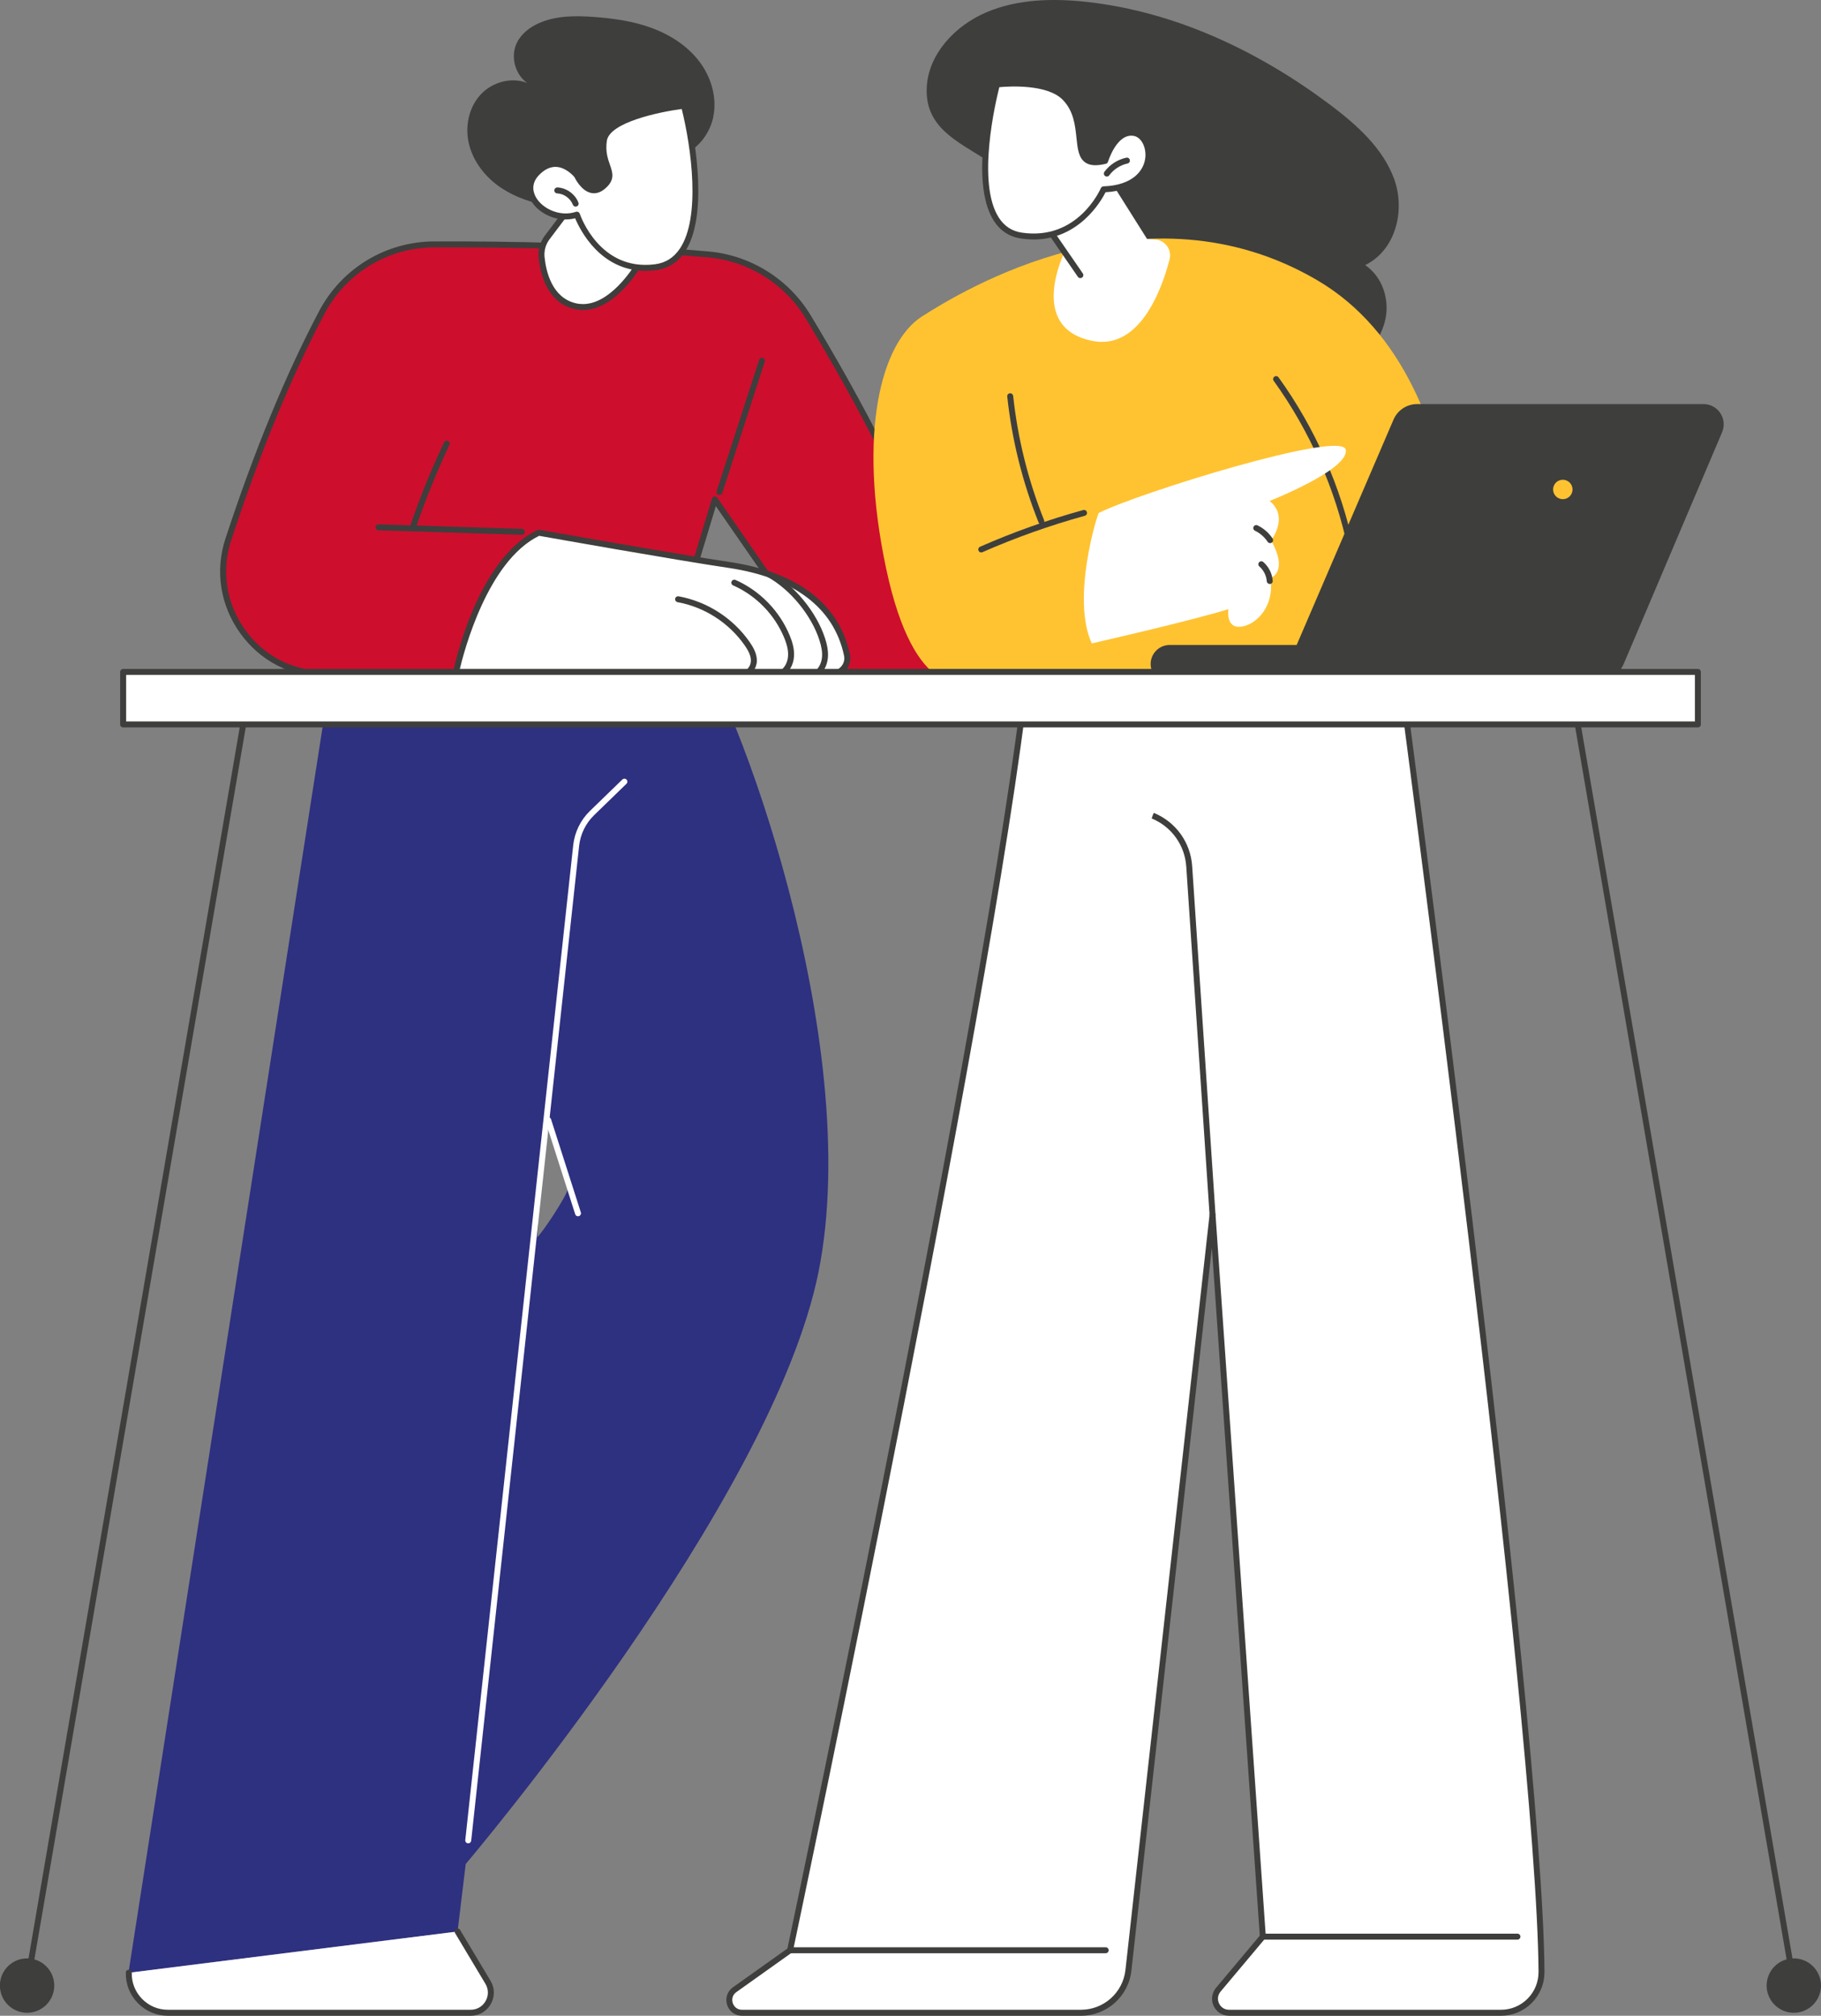<svg xmlns="http://www.w3.org/2000/svg" id="Layer_2" data-name="Layer 2" viewBox="0 0 541.97 599.78"><rect x="0" y="0" width="541.97" height="599.78" fill="#808080" stroke="none"/><defs><style>      .cls-1 {        fill: #ce0e2d;      }      .cls-2 {        fill: #3e3e3d;      }      .cls-3 {        fill: #2e3080;      }      .cls-4 {        fill: #fff;      }      .cls-5 {        fill: #ffc331;      }    </style></defs><g id="Layer_1-2" data-name="Layer 1"><g><g><g><g><path class="cls-3" d="M138.59,554.64s91.27-107.38,105.04-176.29c13.77-68.9-25.25-172.42-37.65-187.77-12.4-15.35-105.41-3.5-105.41-3.5l-62.1,398.39c-.08.51-.12,1.02-.13,1.52l97.84-12.28,2.42-20.06ZM163.41,335.29c.22-.76,6.32,15.64,5.66,18.37-.62,2.54-7.29,12.59-9.11,14.44-.34.34,2.14-28.35,3.45-32.82Z"></path><path class="cls-4" d="M49.97,598.9h90.11c4.66,0,7.54-5.08,5.15-9.07l-9.05-15.12-97.84,12.28c-.17,6.43,5.01,11.92,11.63,11.92Z"></path><path class="cls-2" d="M140.08,599.78H49.97c-3.4,0-6.59-1.34-8.96-3.78-2.38-2.45-3.65-5.66-3.56-9.06.01-.49.4-.88.91-.86.49.01.87.42.86.91-.08,2.91,1.01,5.67,3.06,7.77,2.04,2.09,4.77,3.24,7.69,3.24h90.11c1.86,0,3.53-.97,4.45-2.59.92-1.62.9-3.54-.06-5.14l-9.05-15.12c-.25-.42-.11-.96.31-1.21.42-.25.96-.11,1.21.31l9.05,15.12c1.29,2.15,1.32,4.74.08,6.93-1.24,2.18-3.48,3.49-5.99,3.49Z"></path></g><path class="cls-4" d="M139.36,548.47s-.06,0-.1,0c-.49-.05-.84-.49-.78-.98l32.12-296.01c.42-3.87,2.19-7.49,4.99-10.2l9.63-9.34c.35-.34.91-.33,1.25.02.34.35.33.91-.02,1.25l-9.63,9.34c-2.5,2.42-4.08,5.66-4.46,9.12l-32.12,296.01c-.05.45-.43.79-.88.79Z"></path><path class="cls-4" d="M172.03,361.9c-.38,0-.72-.24-.84-.62l-8.87-27.73c-.15-.47.11-.96.57-1.11.47-.15.96.11,1.11.57l8.87,27.73c.15.47-.11.96-.57,1.11-.09.03-.18.04-.27.04Z"></path></g><g><g><g><path class="cls-1" d="M289.53,155.32c-11.29-1.95-20.95-9.19-26.02-19.47-7.68-15.57-16.39-30.68-22.98-41.58-6.39-10.58-17.43-17.49-29.74-18.57-30.13-2.65-61.42-3.07-81.54-2.99-14.02.06-26.89,7.81-33.44,20.21-11.81,22.33-21.21,47.36-27.85,67.6-6.39,19.47,8.06,39.92,28.55,40,31.38.13,100.54,0,100.54,0l15.7-51.93,24.35,35.17c7.27,10.5,15.09,16.73,15.09,16.73,0,0,24.23-.02,28.21-.03,4.78-15.37,12.13-29.94,21.64-42.93-4.48-.82-8.7-1.56-12.5-2.22Z"></path><path class="cls-2" d="M136.42,201.47c-14.9,0-29.53-.01-39.93-.06-9.95-.04-19.05-4.76-24.95-12.93-5.99-8.3-7.6-18.59-4.44-28.23,8.59-26.17,17.98-48.96,27.91-67.74,6.71-12.7,19.83-20.62,34.22-20.68,20.75-.08,51.74.37,81.62,2.99,12.53,1.1,23.9,8.2,30.42,18.99,6.15,10.18,15.14,25.68,23.02,41.65,4.93,10,14.42,17.1,25.38,18.99,3.8.66,8.03,1.4,12.51,2.22.3.05.55.26.66.54.11.28.07.6-.11.85-9.51,12.98-16.74,27.33-21.51,42.67-.11.37-.46.62-.84.62-3.98,0-28.21.03-28.21.03h0c-.2,0-.4-.07-.55-.19-.08-.06-8-6.43-15.27-16.92l-23.3-33.66-15.17,50.18c-.11.37-.46.63-.85.63-.46,0-31.05.06-60.61.06ZM133.81,73.59c-1.57,0-3.09,0-4.56,0-13.74.06-26.25,7.62-32.66,19.74-9.88,18.69-19.24,41.39-27.79,67.47-2.99,9.1-1.46,18.81,4.19,26.64,5.56,7.71,14.14,12.16,23.52,12.2,29.39.12,92.73.01,99.88,0l15.51-51.3c.1-.33.37-.57.71-.62.33-.05.67.09.87.37l24.35,35.17c6.41,9.26,13.33,15.23,14.68,16.35,2.73,0,22.19-.01,27.24-.02,4.69-14.84,11.66-28.77,20.75-41.43-3.96-.72-7.71-1.38-11.11-1.97-11.52-1.99-21.49-9.45-26.67-19.95-7.85-15.91-16.81-31.36-22.94-41.51-6.23-10.31-17.09-17.09-29.06-18.14-27.7-2.44-56.37-3-76.9-3Z"></path></g><path class="cls-2" d="M214.13,147.3c-.09,0-.18-.01-.27-.04-.47-.15-.72-.65-.57-1.11l12.64-39.08c.15-.46.65-.72,1.11-.57.47.15.72.65.57,1.11l-12.64,39.08c-.12.37-.47.61-.84.61Z"></path><path class="cls-2" d="M155.31,159.12s-.02,0-.03,0l-42.66-1.33c-.49-.02-.87-.42-.86-.91.02-.49.44-.87.91-.86l42.66,1.33c.49.02.87.42.86.91-.02.48-.41.86-.88.86Z"></path><path class="cls-2" d="M122.85,157.85c-.09,0-.19-.02-.29-.05-.46-.16-.71-.66-.55-1.12,2.9-8.5,6.31-16.93,10.15-25.05.21-.44.73-.63,1.18-.42.44.21.63.74.42,1.18-3.81,8.06-7.2,16.43-10.07,24.87-.13.37-.47.6-.84.6Z"></path><g><g><path class="cls-4" d="M160.34,158.5s39.97,7.12,56.65,9.6c28.57,4.24,33.7,20.21,35.09,26.82.6,2.87-1.62,5.56-4.55,5.56h-111.9s6.76-33.51,24.72-41.97Z"></path><path class="cls-2" d="M247.53,201.36h-111.9c-.27,0-.52-.12-.68-.32-.17-.21-.24-.48-.18-.74.28-1.39,7.06-34.05,25.21-42.6.17-.08.35-.1.53-.07.4.07,40.15,7.14,56.63,9.59,20.28,3.01,32.67,12.53,35.82,27.51.34,1.62-.06,3.28-1.11,4.57-1.06,1.3-2.63,2.05-4.31,2.05ZM136.73,199.59h110.8c1.14,0,2.21-.51,2.93-1.4.71-.87.98-2,.75-3.09-2.98-14.2-14.86-23.23-34.35-26.12-15.77-2.34-52.79-8.91-56.4-9.55-15.39,7.51-22.41,34.46-23.74,40.16Z"></path></g><path class="cls-2" d="M221.33,201.36c-.45,0-.83-.34-.88-.79-.05-.49.3-.92.79-.97,1.35-.14,2.25-1.69,2.24-3.05,0-1.66-.98-3.27-1.82-4.49-4.67-6.72-11.96-11.42-20.01-12.89-.48-.09-.8-.55-.71-1.03.09-.48.55-.8,1.03-.71,8.51,1.55,16.22,6.52,21.15,13.62.99,1.43,2.13,3.34,2.14,5.49,0,2.13-1.46,4.57-3.83,4.82-.03,0-.06,0-.09,0Z"></path><path class="cls-2" d="M232.35,201.36c-.32,0-.63-.18-.79-.48-.22-.44-.05-.97.38-1.19,1.44-.74,2.43-2.41,2.59-4.36.13-1.6-.23-3.38-1.15-5.6-2.84-6.88-8.38-12.55-15.19-15.55-.45-.2-.65-.72-.45-1.17.2-.45.72-.65,1.17-.45,7.22,3.19,13.09,9.2,16.11,16.49.65,1.57,1.49,3.94,1.28,6.43-.21,2.56-1.57,4.78-3.55,5.79-.13.07-.27.1-.4.1Z"></path><path class="cls-2" d="M242.95,201.36c-.28,0-.56-.13-.73-.38-.28-.4-.18-.95.23-1.23,1.2-.83,2.02-2.38,2.19-4.14.14-1.46-.09-3.05-.77-5.15-2.36-7.36-8.69-15.07-15.4-18.76-.43-.24-.58-.77-.35-1.2.24-.43.77-.58,1.2-.35,7.06,3.89,13.74,12.02,16.23,19.77.47,1.45,1.06,3.64.84,5.86-.23,2.31-1.3,4.29-2.95,5.42-.15.11-.33.16-.5.16Z"></path></g><g><path class="cls-4" d="M280.39,200.47h94.6s5.91-16.09-19.46-28.9c-15.03-7.59-53.5-14.03-53.5-14.03,0,0-17.09,18.62-21.64,42.93Z"></path><path class="cls-2" d="M374.99,201.36h-94.6c-.26,0-.51-.12-.68-.32-.17-.2-.24-.47-.19-.73,4.55-24.28,21.69-43.18,21.86-43.37.2-.22.5-.32.8-.27,1.58.26,38.78,6.55,53.75,14.11,25.78,13.02,19.95,29.83,19.89,30-.13.35-.46.58-.83.58ZM281.46,199.59h92.87c.76-2.94,2.72-16.16-19.2-27.23-13.83-6.99-48.28-13.09-52.76-13.86-2.31,2.64-16.53,19.63-20.9,41.09Z"></path></g><path class="cls-2" d="M339.09,200.87c-.23,0-.47-.09-.64-.27-.34-.35-.33-.91.03-1.25,1.4-1.34,1.36-3.61.6-5.16-.98-1.99-2.98-3.22-4.49-3.9-1.68-.76-3.56-1.26-5.39-1.74-3.23-.85-6.57-1.74-9.1-4.11-2.61-2.46-3.85-6.32-3.14-9.84.1-.48.56-.79,1.04-.69.48.1.79.56.69,1.04-.59,2.93.44,6.15,2.62,8.2,2.2,2.07,5.18,2.86,8.34,3.69,1.89.5,3.85,1.02,5.67,1.84,2.54,1.15,4.38,2.79,5.34,4.74,1.22,2.48.81,5.52-.96,7.22-.17.16-.39.25-.61.25Z"></path><path class="cls-2" d="M363.63,199.9c-.12,0-.24-.02-.36-.08-.45-.2-.65-.72-.45-1.17,1.6-3.62-1.6-7.8-3.05-9.43-6.22-6.99-15.1-11.53-22.94-15.53-.43-.22-.61-.76-.39-1.19.22-.44.76-.61,1.19-.39,7.98,4.07,17.01,8.69,23.46,15.93,3.55,3.98,4.76,8.11,3.34,11.32-.15.33-.47.53-.81.53Z"></path></g><g><path class="cls-2" d="M212.26,34.88c1.23-5.73-.56-11.88-4.1-16.55-3.54-4.67-8.68-7.97-14.18-10-5.5-2.03-11.37-2.86-17.22-3.29-5.51-.4-11.24-.4-16.3,1.82-2.78,1.22-5.35,3.2-6.66,5.94-1.92,4.02-.53,9.34,3.12,11.9-4.72-1.89-10.47-.27-13.91,3.48-3.44,3.75-4.61,9.28-3.53,14.25,1.08,4.97,4.23,9.35,8.26,12.45,4.03,3.1,8.9,4.98,13.88,6.02,10,2.09,20.66.83,29.9-3.52,2.17-1.02,4.3-2.24,5.96-3.98,1.65-1.73,1.64-4.12,2.98-5.8,1.03-1.29,3.33-1.59,4.72-2.47,3.61-2.27,6.21-6.11,7.1-10.26Z"></path><g><path class="cls-4" d="M173.16,57.02l-10.28,13.6c-1.29,1.7-1.9,3.83-1.68,5.95.48,4.72,2.42,12.72,9.91,14.51,10.79,2.58,19.52-13.31,19.52-13.31l-17.46-20.75Z"></path><path class="cls-2" d="M173.53,92.25c-.86,0-1.74-.1-2.63-.31-8.04-1.93-10.09-10.4-10.59-15.28-.24-2.34.42-4.67,1.86-6.57l10.28-13.6c.16-.21.41-.34.68-.35.28,0,.53.11.7.31l17.46,20.75c.24.28.27.68.1,1-.34.62-7.84,14.05-17.87,14.05ZM173.19,58.44l-9.61,12.72c-1.17,1.54-1.7,3.44-1.51,5.32.45,4.41,2.26,12.07,9.24,13.74.74.18,1.46.26,2.18.26,7.99,0,14.59-10.17,16.05-12.61l-16.35-19.43Z"></path></g><g><path class="cls-4" d="M171.71,63.87s6,17.83,23.29,15.65c17.29-2.18,11.66-36.06,8.56-48.06,0,0-22.7,2.64-23.83,10.33-1.13,7.69,4.49,9.85-.38,13.79-4.48,3.64-7.65-3.38-7.65-3.38,0,0-5.59-7.13-11.83-.81-6.32,6.41,3.34,15.32,11.83,12.49Z"></path><path class="cls-2" d="M192.14,80.59c-13.55,0-19.59-12.35-20.96-15.64-5.36,1.36-10.74-1.39-13.01-5.03-1.93-3.09-1.52-6.51,1.08-9.15,2-2.03,4.18-2.99,6.44-2.86,3.9.22,6.6,3.61,6.71,3.75.04.06.08.12.11.18.42.92,1.91,3.42,3.72,3.84.84.2,1.68-.06,2.57-.78,2.25-1.83,1.87-2.91,1.05-5.28-.68-1.95-1.52-4.37-.99-7.96,1.19-8.13,22.21-10.8,24.6-11.08.43-.05.85.23.96.66,2.97,11.53,6.18,33.72-.65,43.79-2.11,3.11-5.02,4.91-8.66,5.37-1.03.13-2.02.19-2.97.19ZM171.71,62.99c.37,0,.71.23.84.6.24.7,5.99,17.12,22.34,15.05,3.16-.4,5.58-1.91,7.42-4.61,6.33-9.33,3.43-30.17.59-41.6-6.6.87-21.48,3.96-22.29,9.48-.46,3.16.27,5.26.92,7.12.83,2.38,1.61,4.62-1.61,7.23-1.33,1.08-2.7,1.46-4.1,1.13-2.78-.66-4.54-4.04-4.87-4.72-.37-.44-2.55-2.85-5.37-3.01-1.74-.09-3.44.69-5.07,2.34-2.77,2.8-1.71,5.57-.84,6.97,1.98,3.18,7.04,5.63,11.76,4.05.09-.03.19-.05.28-.05Z"></path></g><path class="cls-2" d="M171.33,61.49c-.36,0-.69-.22-.83-.57-.73-1.89-2.65-3.28-4.68-3.38-.49-.02-.87-.44-.84-.93.02-.49.47-.86.93-.84,2.7.13,5.27,1.98,6.24,4.51.18.46-.05.97-.51,1.14-.1.04-.21.06-.32.06Z"></path></g></g></g><g><g><g><path class="cls-4" d="M415.7,192.14s42.6,317.88,43.09,394.59c.04,6.71-5.37,12.17-12.07,12.17h-80.91c-3.55,0-5.48-4.15-3.2-6.87l13.25-15.78-14.97-214.8-25.04,224.8c-.8,7.2-6.89,12.65-14.14,12.65h-100.86c-3.68,0-5.19-4.73-2.19-6.86l16.5-11.74s64.07-302.77,71.24-388.15h109.31Z"></path><path class="cls-2" d="M446.71,599.78h-80.91c-1.99,0-3.75-1.12-4.59-2.92-.84-1.8-.57-3.87.71-5.4l13.02-15.51-14.26-204.69-23.95,215.08c-.85,7.66-7.31,13.44-15.02,13.44h-100.86c-2.07,0-3.82-1.27-4.45-3.25-.63-1.97.05-4.02,1.74-5.22l16.22-11.54c2.47-11.71,64.18-304.62,71.15-387.7.04-.46.42-.81.88-.81h109.31c.44,0,.82.33.88.77.43,3.18,42.61,318.82,43.09,394.7.02,3.49-1.32,6.76-3.77,9.23-2.45,2.46-5.71,3.82-9.19,3.82ZM360.88,360.56s.01,0,.02,0c.46,0,.83.37.86.82l14.97,214.8c.02.23-.06.45-.21.63l-13.25,15.78c-.84,1.01-1.02,2.32-.46,3.51.56,1.19,1.67,1.9,2.99,1.9h80.91c3,0,5.82-1.17,7.93-3.3,2.12-2.13,3.27-4.96,3.26-7.98-.47-73.95-40.64-376.22-42.98-393.71h-107.72c-7.42,85.56-70.55,384.43-71.19,387.45-.05.22-.17.41-.35.54l-16.5,11.74c-1.27.9-1.39,2.27-1.08,3.24.31.97,1.2,2.02,2.76,2.02h100.86c6.81,0,12.51-5.1,13.26-11.86l25.04-224.8c.05-.45.43-.79.88-.79Z"></path></g><path class="cls-2" d="M360.88,362.33c-.46,0-.85-.36-.88-.83l-6.94-103.63c-.43-6.4-4.37-11.9-10.3-14.35l.29-.84.34-.82.05.02c6.55,2.72,10.91,8.8,11.38,15.87l6.94,103.63c.03.49-.34.91-.82.94-.02,0-.04,0-.06,0Z"></path><path class="cls-2" d="M451.62,577.13h-75.77c-.49,0-.89-.4-.89-.89s.4-.89.89-.89h75.77c.49,0,.89.4.89.89s-.4.89-.89.89Z"></path><path class="cls-2" d="M329.07,581.18h-93.92c-.49,0-.89-.4-.89-.89s.4-.89.89-.89h93.92c.49,0,.89.4.89.89s-.4.89-.89.89Z"></path></g><g><path class="cls-2" d="M275.84,25.66c.63-9.66,8.37-18.01,17.71-21.99,9.34-3.99,20.01-4.22,30.19-3.07,26.43,2.99,51.09,14.82,71.95,30.44,8.08,6.05,15.96,13.09,19.27,22.31,3.31,9.22.5,21.04-8.65,25.53,5.13,3.5,7.25,10.13,6.04,15.99-1.22,5.87-5.35,10.94-10.46,14.47-13.15,9.1-31.89,8.24-46.47,1.33-14.57-6.91-25.69-18.89-35.37-31.28-7.83-10.02-15.2-24.44-26.21-31.61-8.88-5.78-18.8-9.85-18-22.13Z"></path><g><path class="cls-5" d="M434.09,202.83s9.31-89.3-42.02-119.43c-51.33-30.13-105.62,3.05-117.71,10.79-12.09,7.74-19.19,34.55-10.64,74.91,8.56,40.36,24.02,33.73,24.02,33.73h146.35Z"></path><path class="cls-2" d="M402.09,164.2c-.41,0-.78-.29-.87-.7-3.75-17.96-11.41-35.31-22.14-50.18-.29-.4-.2-.95.2-1.24.4-.29.95-.2,1.24.2,10.88,15.07,18.64,32.66,22.44,50.85.1.48-.21.95-.69,1.05-.06.01-.12.02-.18.02Z"></path><path class="cls-2" d="M309.92,156c-.35,0-.68-.21-.82-.56-4.8-12-7.94-24.6-9.32-37.45-.05-.49.3-.92.78-.97.51-.05.92.3.98.79,1.37,12.69,4.46,25.13,9.21,36.98.18.45-.04.97-.49,1.15-.11.04-.22.06-.33.06Z"></path><path class="cls-2" d="M292.05,164.38c-.34,0-.67-.2-.81-.53-.2-.45,0-.97.45-1.17,9.93-4.37,20.26-8.04,30.71-10.92.47-.13.96.15,1.09.62.13.47-.15.96-.62,1.09-10.37,2.86-20.62,6.5-30.47,10.83-.12.05-.24.08-.36.08Z"></path><g><path class="cls-4" d="M327.04,152.62c-.41.21-8.28,25.47-2.1,38.82,0,0,28.35-6.42,40.67-10.18,0,0-.96,5.9,3.89,5.19,4.86-.71,9.96-6.65,8.55-14.42,0,0,5.64-1.7.24-11.24,0,0,5.48-6.94-.42-11.73,0,0,23.84-9.38,22.65-15.28-1.19-5.9-61.96,12.99-73.48,18.84Z"></path><path class="cls-2" d="M377.9,173.76c-.46,0-.85-.36-.88-.82-.12-1.66-.94-3.3-2.2-4.38-.37-.32-.41-.88-.09-1.25.32-.37.88-.41,1.25-.09,1.63,1.41,2.65,3.45,2.81,5.6.04.49-.33.91-.82.95-.02,0-.04,0-.06,0Z"></path><path class="cls-2" d="M378.01,161.6c-.29,0-.57-.14-.74-.4-.94-1.42-2.24-2.55-3.77-3.29-.44-.21-.63-.74-.41-1.18.21-.44.74-.63,1.18-.41,1.82.87,3.36,2.22,4.48,3.91.27.41.16.96-.25,1.23-.15.1-.32.15-.49.15Z"></path></g></g><path class="cls-4" d="M311.24,66.91l5.59,8.13s-11.19,22.33,8.1,26.36c13.93,2.91,20.63-14.46,23.16-24.2.75-2.87-1.28-5.71-4.24-5.93l-2.47-.18-14.63-23.22-15.53,19.04Z"></path><path class="cls-2" d="M321.53,82.75c-.28,0-.56-.13-.73-.38l-10.29-14.96c-.22-.32-.21-.76.04-1.06l15.53-19.04c.31-.38.87-.44,1.25-.13.38.31.44.87.13,1.25l-15.11,18.52,9.92,14.41c.28.4.18.95-.23,1.23-.15.11-.33.16-.5.16Z"></path><g><path class="cls-4" d="M328.92,47.87s2.85-9.46,8.76-8.29c5.91,1.17,7.49,16.18-9.23,16.75,0,0-7.03,16.29-24.42,13.77-18.89-2.73-7.31-44.98-7.31-44.98,0,0,14.54-1.8,20.19,3.94,8.02,8.16.08,21.75,12.01,18.81Z"></path><path class="cls-2" d="M307.59,71.25c-1.17,0-2.4-.09-3.68-.27-3.42-.5-6.14-2.24-8.06-5.18-7.79-11.9-.3-39.73.03-40.91.1-.35.39-.6.75-.64.61-.08,15.04-1.79,20.93,4.2,3.7,3.76,4.2,8.56,4.6,12.41.29,2.73.53,5.1,1.85,6.02.85.6,2.25.68,4.24.25.72-2.05,3.77-9.57,9.62-8.41,3.02.6,5.13,4.17,4.81,8.14-.38,4.7-4.17,9.83-13.64,10.34-1.3,2.58-7.87,14.06-21.43,14.06ZM297.42,25.94c-1.04,4.09-6.87,28.56-.1,38.89,1.66,2.53,3.9,3.97,6.84,4.4,16.48,2.39,23.2-12.61,23.48-13.25.14-.31.44-.52.78-.53,8.7-.3,12.15-4.71,12.47-8.74.24-3.04-1.27-5.85-3.38-6.26-5.07-1-7.72,7.59-7.74,7.68-.09.3-.33.53-.64.6-2.82.69-4.77.56-6.16-.41-1.97-1.39-2.26-4.12-2.59-7.28-.39-3.77-.84-8.04-4.1-11.36-4.66-4.73-16.12-4-18.86-3.74ZM328.92,47.87h0,0Z"></path></g><path class="cls-2" d="M329.41,52.53c-.18,0-.37-.06-.52-.17-.39-.29-.48-.84-.19-1.24,1.56-2.12,3.93-3.65,6.51-4.2.48-.1.95.2,1.05.68.1.48-.2.95-.68,1.05-2.16.46-4.14,1.74-5.45,3.52-.17.24-.44.36-.71.36Z"></path></g><g><path class="cls-2" d="M474.02,203.23h-125.9c-3.13,0-5.66-2.54-5.66-5.66s2.54-5.66,5.66-5.66h135.62l-9.72,11.33Z"></path><path class="cls-2" d="M474.02,203.22l-92.25-1.67,32.98-76.71c1.21-2.8,3.97-4.61,7.02-4.61h85.21c4.32,0,7.24,4.41,5.55,8.39l-29.23,68.81c-1.57,3.69-5.27,6.01-9.28,5.8Z"></path><path class="cls-5" d="M468.02,145.64c0,1.6-1.29,2.89-2.89,2.89s-2.89-1.29-2.89-2.89,1.29-2.89,2.89-2.89,2.89,1.29,2.89,2.89Z"></path></g></g><g><g><g><path class="cls-2" d="M533.87,591.12c-.42,0-.8-.3-.87-.74l-64.62-376.54c-.08-.48.24-.94.72-1.02.48-.08.94.24,1.02.72l64.62,376.54c.08.48-.24.94-.72,1.02-.05,0-.1.01-.15.01Z"></path><circle class="cls-2" cx="533.88" cy="590.8" r="8.09" transform="translate(-185.45 249.28) rotate(-22.5)"></circle></g><g><path class="cls-2" d="M8.09,591.12s-.1,0-.15-.01c-.48-.08-.81-.54-.72-1.02L71.84,213.55c.08-.48.54-.81,1.02-.72.48.08.81.54.72,1.02L8.97,590.38c-.07.43-.45.74-.87.74Z"></path><circle class="cls-2" cx="8.09" cy="590.8" r="8.09" transform="translate(-81.87 6.83) rotate(-7.97)"></circle></g></g><g><rect class="cls-4" x="36.65" y="199.93" width="468.67" height="15.62"></rect><path class="cls-2" d="M505.32,216.44H36.65c-.49,0-.89-.4-.89-.89v-15.62c0-.49.4-.89.89-.89h468.67c.49,0,.89.4.89.89v15.62c0,.49-.4.89-.89.89ZM37.54,214.67h466.9v-13.85H37.54v13.85Z"></path></g></g></g></g></svg>